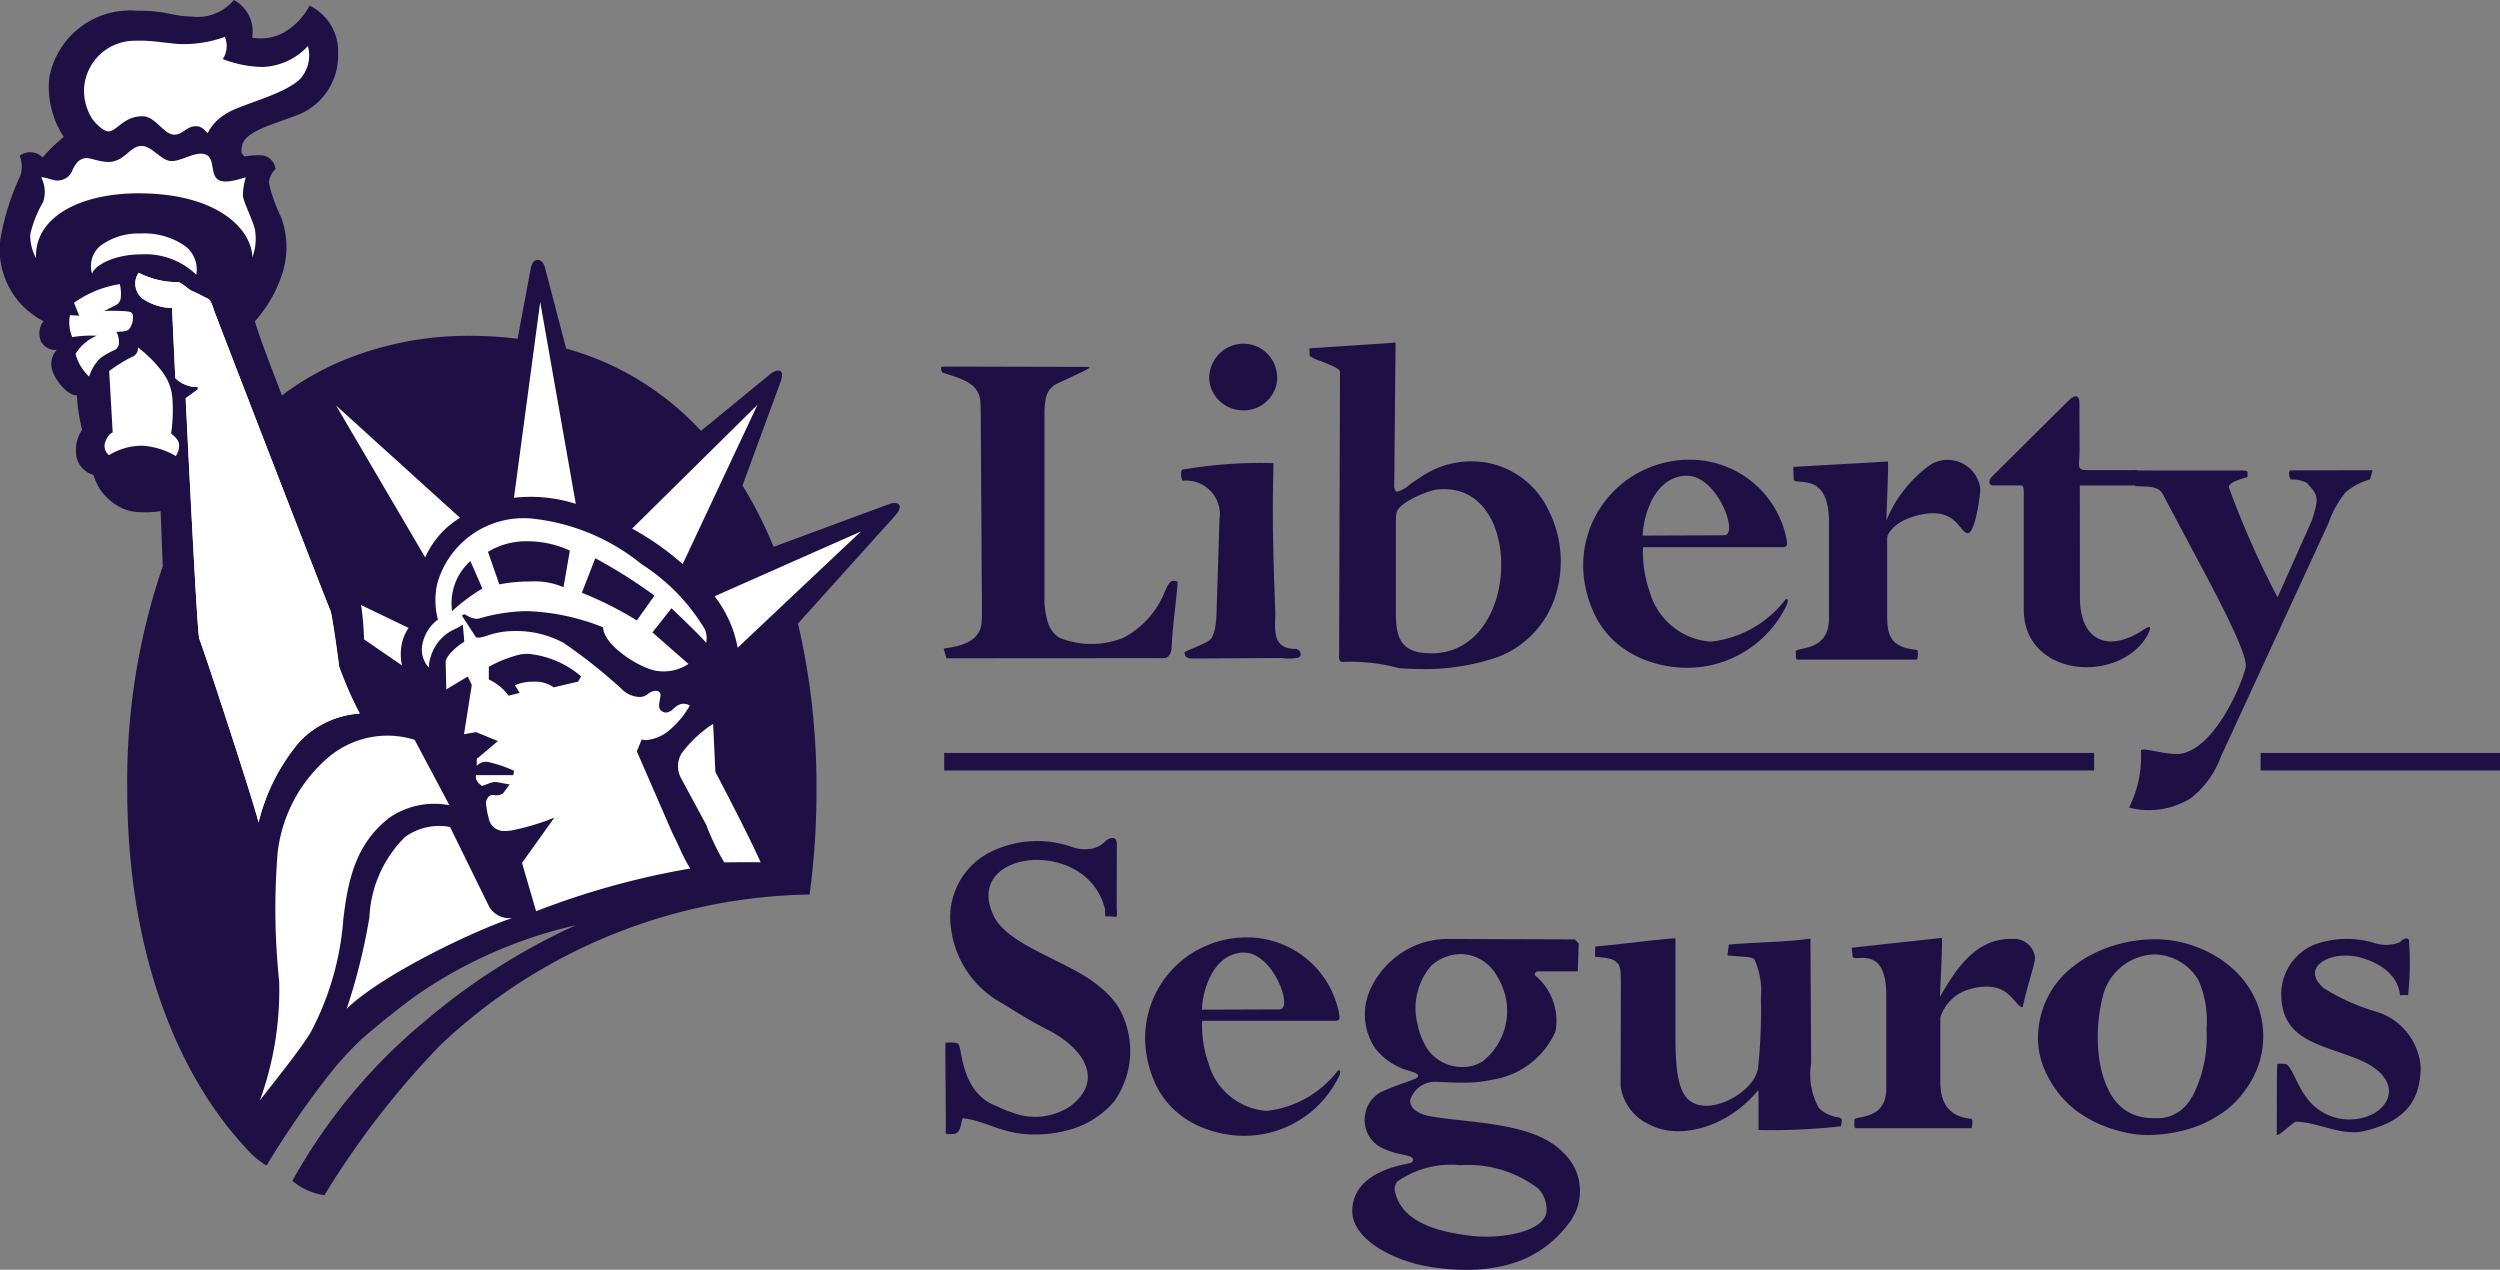 <svg xmlns="http://www.w3.org/2000/svg" width="109.162" height="55.444" viewBox="0 0 109.162 55.444"><rect x="0" y="0" width="109.162" height="55.444" fill="#808080" stroke="none"/><defs><style>.a{fill:#1e1045;}.b{fill:#fff;}</style></defs><g transform="translate(-0.726 0)"><path class="a" d="M4.365.759C4.3.487,5.175.328,5.174.284c0-.253.038-.239-.162-.271L.218.011c-.132,0-.01.683.1.688.455.019.957-.029,1.15.334L3.448,4.759c.9,1.7,1.735,3.412,1.646,3.84-.126.617-1.236,3.4-2.756,3.766-.6.144-1.9-.353-1.816-.095A4.928,4.928,0,0,1,0,14.73a3.464,3.464,0,0,0,2.683-.4,4.017,4.017,0,0,0,1.31-1.782L8.715,2.3A4.249,4.249,0,0,1,9.47.952,2.816,2.816,0,0,1,10.525.4l.108-.4L7.07.006c-.17.02-.033.412,0,.4a1.394,1.394,0,0,1,.683.14c.524.552.542.646.239,1.626L6.487,5.55A38.852,38.852,0,0,1,4.365.759" transform="translate(93.689 20.533)"/><path class="a" d="M3.947,3.891l2.268,0c.132,0,.222,0,.272-.056a.891.891,0,0,0,.019-.508c-.02-.06-.064-.106-.11-.106l-.781,0H4.253c-.479,0-.315-.213-.316-.865L3.929.284c0-.341-.184-.387-.5-.074L.108,3.509c-.171.171-.127.378.046.379l1.245,0c.1,0,.1.225.1.361V9.3c0,2.838,3.765,3.245,5.207,1.427.2-.25.532-.878.077-.57-1.584,1.074-2.831.528-2.832-1.375Z" transform="translate(87.594 17.306)"/><path class="a" d="M.016.811C.029,1.148,1.559.38,1.559,2.686v4.22c0,1.48-1.46,1.214-1.45,1.44.005.128-.014.347.066.347l5.217,0c.039,0,.088-.418,0-.425C4.081,8.151,4.1,7.436,4.1,6.6V3.38c0-.207.35-.683,1.1-.918,1.936-.608,2.03.719,2.428.708.318-.01.558-1.73.534-1.973A1.437,1.437,0,0,0,5.991.183,5.586,5.586,0,0,0,4.067,2.614c-.013.024.112-2.573.059-2.57L0,.277Z" transform="translate(79.029 20.109)"/><path class="a" d="M4.533,9.085h0a5.09,5.09,0,0,1-1.719-.3,4.234,4.234,0,0,1-1.435-.843A3.871,3.871,0,0,1,.426,6.6,5.026,5.026,0,0,1,0,4.733,4.607,4.607,0,0,1,2.788.384,4.7,4.7,0,0,1,4.64,0,4.3,4.3,0,0,1,8.878,3.469c0,.023.007.048.011.073.014.085.029.172-.017.226a.2.2,0,0,1-.162.053H2.61A5.265,5.265,0,0,0,2.9,5.76,3,3,0,0,0,5.561,7.945,4.76,4.76,0,0,0,8.819,6.121a.093.093,0,0,1,.064-.035.042.042,0,0,1,.037.021c.029.047.007.155-.06.289A4.813,4.813,0,0,1,4.533,9.085ZM4.52.7c-.032,0-.064,0-.1,0C2.851.848,2.588,2.977,2.6,3.293c0,.014,0,.021,0,.021L6.155,3.3c.14,0,.216-.12.216-.336C6.369,2.289,5.586.7,4.52.7Z" transform="translate(69.857 20.073)"/><path class="a" d="M4.875,14.255h0c-.319,0-.634-.012-.936-.037a.893.893,0,0,1-.159-.037,7.988,7.988,0,0,0-2.318-.236.157.157,0,0,1-.119-.045.361.361,0,0,1-.041-.26c0-.025,0-.049,0-.069l.039-12.3c0-.127-.471-.316-.85-.468A1.514,1.514,0,0,1,.019.58L0,.253,3.768,0,3.709,6.18a.439.439,0,0,0,.062.3.1.1,0,0,0,.075.03,1.369,1.369,0,0,0,.528-.3c.156-.111.332-.236.538-.364a3.869,3.869,0,0,1,3.073-.551A3.711,3.711,0,0,1,10.37,7.173a4.979,4.979,0,0,1,.375,3.9,4.21,4.21,0,0,1-2.513,2.658A9.775,9.775,0,0,1,4.875,14.255ZM5.886,6.4a2.816,2.816,0,0,0-.307.017c-.385.043-1.69.566-1.771,1.018a2.415,2.415,0,0,0-.028.417V11.8c0,1.147.247,1.769,1.552,1.769h.033c1.991-.015,3.025-1.972,3.017-3.9C8.375,8.046,7.6,6.4,5.886,6.4Z" transform="translate(57.896 14.958)"/><path class="a" d="M2.968,1.495a1.525,1.525,0,0,0-.2-.756A1.46,1.46,0,0,0,1.5,0a1.485,1.485,0,0,0-1.3.756A1.479,1.479,0,0,0,0,1.468a1.373,1.373,0,0,0,.2.716,1.46,1.46,0,0,0,.531.526,1.54,1.54,0,0,0,.766.2A1.48,1.48,0,0,0,2.271,2.7a1.456,1.456,0,0,0,.509-.526,1.331,1.331,0,0,0,.188-.676" transform="translate(53.526 15.008)"/><path class="a" d="M1.554,6.435c-.01.3-.017,1.135-.32,1.352-.266.191-1.083.485-1.081.524.011.23.151.272.353.271L4.385,8.56a2.306,2.306,0,0,0,.72-.011c.219-.076.111-.388-.125-.387-1.1,0-.842-1.038-.866-1.654C3.941,2.358,4.031.785,4.032.052A19.8,19.8,0,0,0,.071.333C-.055.352.01.823.085.818a1.471,1.471,0,0,1,1.591,1.7Z" transform="translate(52.297 20.172)"/><path class="a" d="M1.785,10.6c0,.219,0,.417-.017.593C1.683,12.294.1,12.256.115,12.326l.121.411,9.022-.006c.5,0,.562.025.676-.085a.65.65,0,0,0,.135-.4c.04-.928.187-1.871.26-2.8.006-.076-.071-.089-.171-.092-.221,0-.319.347-.4.5a3.881,3.881,0,0,1-1.788,1.984,3.742,3.742,0,0,1-2.792.009,1.231,1.231,0,0,1-.517-.681,3.511,3.511,0,0,1-.147-1.108V2.02a3.962,3.962,0,0,1,.038-.494,1.162,1.162,0,0,1,.13-.434A.862.862,0,0,1,5.04.758C5.134.711,5.992.323,6.362.13c.155-.081.127-.141.051-.115L.376,0C.318,0,.1,0,.03.011S.015.246.076.266c.685.241,1.587.4,1.641,1.277.009.173.014.369.015.585Z" transform="translate(41.818 16.006)"/><path class="a" d="M0,.767H50.213V0H0Z" transform="translate(41.954 32.877)"/><path class="a" d="M0,.767H10.451V0H0Z" transform="translate(99.437 32.877)"/><path class="a" d="M4.762,8.547A4.626,4.626,0,0,1,3.7,8.411a6.128,6.128,0,0,1-1.08-.367,5.09,5.09,0,0,1-.942-.557,4.142,4.142,0,0,1-.863-.877,4.5,4.5,0,0,1-.6-1.1A3.5,3.5,0,0,1,0,4.344,4.025,4.025,0,0,1,.213,3.035a3.9,3.9,0,0,1,.551-1.06,4.108,4.108,0,0,1,.779-.791A4.819,4.819,0,0,1,2.4.64,5.545,5.545,0,0,1,3.609.19,6,6,0,0,1,5.119,0,5.014,5.014,0,0,1,6.468.186a5.262,5.262,0,0,1,1.28.545,4.541,4.541,0,0,1,1.073.874A3.932,3.932,0,0,1,9.56,2.783a3.975,3.975,0,0,1,.276,1.461,3.808,3.808,0,0,1-.192,1.2,4.138,4.138,0,0,1-.493,1,4.524,4.524,0,0,1-.643.766,3.816,3.816,0,0,1-.66.5,4.733,4.733,0,0,1-.98.48,5.781,5.781,0,0,1-1.052.27A6.389,6.389,0,0,1,4.762,8.547ZM5.045.662a2.4,2.4,0,0,0-2.2,1.773,7.285,7.285,0,0,0-.174,2.779c.28,1.752,1.065,2.6,2.4,2.6A3.5,3.5,0,0,0,5.461,7.8,1.716,1.716,0,0,0,6.7,6.918l.059-.083a5.671,5.671,0,0,0,.6-2.893A4.453,4.453,0,0,0,7.014,1.8,2.273,2.273,0,0,0,5.5.708,2.378,2.378,0,0,0,5.045.662Z" transform="translate(89.714 41.013)"/><path class="a" d="M5.212,14.444A9.421,9.421,0,0,1,2.824,14.2C1.091,13.735-.018,12.82,0,11.865c.012-.851.558-1.472,1.621-1.847a5.117,5.117,0,0,1,.674-.181c.181-.039.3-.064.33-.11A.136.136,0,0,0,2.651,9.6c-.039-.1-.246-.145-.508-.2a3.5,3.5,0,0,1-.784-.248A1.346,1.346,0,0,1,.542,7.9a1.379,1.379,0,0,1,.681-1.2,11.526,11.526,0,0,1,1.1-.437c.21-.074.375-.133.463-.177.063-.033.094-.07.091-.108,0-.057-.085-.118-.215-.164l-.111-.039A2.851,2.851,0,0,1,1.01,4.786,2.638,2.638,0,0,1,.837,2.1,3.8,3.8,0,0,1,2.967.2,3.71,3.71,0,0,1,4.227,0h.018L9.721.019,9.887.2l-.04,1.212H8.107a.123.123,0,0,0-.115.07c-.021.037-.038.083-.019.1a2.567,2.567,0,0,1,.9,2.458,3.6,3.6,0,0,1-2.736,2.1,5.708,5.708,0,0,1-1.367.134c-.36,0-.692-.019-.91-.032-.038,0-.077,0-.115,0a1.137,1.137,0,0,0-1.212.784c-.031.344.3.611.878.716.412.074.885.127,1.386.182,1.593.176,3.4.376,4.39,1.379a2.291,2.291,0,0,1,.244,3.144,4.818,4.818,0,0,1-2.278,1.668A6.573,6.573,0,0,1,5.212,14.444Zm-.5-4.567a4.076,4.076,0,0,0-2.736.708.477.477,0,0,0-.116.407c.279,1.442,2.036,1.814,3.333,1.969A5.372,5.372,0,0,0,5.83,13c1.283,0,2.606-.383,2.651-1.115a1.3,1.3,0,0,0-.375-1A5.074,5.074,0,0,0,4.714,9.877ZM4.742.66a1.936,1.936,0,0,0-1.3.516,2.842,2.842,0,0,0-.6,2.515,3.127,3.127,0,0,0,.5,1.2,1.877,1.877,0,0,0,1.475.7,1.583,1.583,0,0,0,.894-.262,2.8,2.8,0,0,0,.625-3.673A1.824,1.824,0,0,0,4.742.66Z" transform="translate(59.772 41)"/><path class="a" d="M.245,3.942A4.339,4.339,0,0,0,2.54,7.252c.591.377,1.33.825,1.913,1.116,1.441.717,2.584,2.133,1,3.348a2.817,2.817,0,0,1-2.159.392A6.173,6.173,0,0,1,2.219,11.7C.675,11.123.743,9.192.564,8.992.479,8.9.067,8.939.011,8.939c-.037,0,.031,3.729,0,3.937-.01.084.332.055.423.031.3-.079.23-.683.355-.667,1.155.136,1.809.851,3.671.681a5.471,5.471,0,0,0,1.1-.221,3.948,3.948,0,0,0,1.812-1.2,3.818,3.818,0,0,0,.188-4.108A3.805,3.805,0,0,0,6.7,6.468C5.491,5.425,2.781,4.721,2.136,3.452.642.5,6.215-.1,6.972,3.122c.008.031-.011.306.026.307a1.85,1.85,0,0,1,.41.015c.126.057.073-.3.073-.422L7.487.255c0-.375-.346-.271-.512-.1a1.149,1.149,0,0,1-.551.306A1.722,1.722,0,0,1,5.5.384a4.573,4.573,0,0,0-3.36.148A3.193,3.193,0,0,0,.245,3.942" transform="translate(42.006 36.59)"/><path class="a" d="M4.323,8.663h0a4.852,4.852,0,0,1-1.64-.289,4.035,4.035,0,0,1-1.366-.8A3.653,3.653,0,0,1,.406,6.3,4.827,4.827,0,0,1,0,4.514,4.394,4.394,0,0,1,2.657.367,4.476,4.476,0,0,1,4.425,0,4.093,4.093,0,0,1,8.464,3.308c0,.021.006.043.01.065.014.082.029.167-.016.219a.192.192,0,0,1-.154.051H2.488a4.985,4.985,0,0,0,.276,1.847A2.854,2.854,0,0,0,5.3,7.575a4.533,4.533,0,0,0,3.1-1.739A.092.092,0,0,1,8.469,5.8a.04.04,0,0,1,.035.02c.028.045.007.148-.057.276A4.587,4.587,0,0,1,4.323,8.663Zm-.012-8c-.031,0-.061,0-.091,0-1.5.139-1.752,2.169-1.738,2.471,0,.013,0,.021,0,.021l3.383-.012c.133,0,.206-.114.205-.32C6.072,2.182,5.326.663,4.31.664Z" transform="translate(50.729 40.931)"/><path class="a" d="M10.739,8.205a27.559,27.559,0,0,1-3.6.163V6.8a1.61,1.61,0,0,0-.015-.174C5.839,8.216,3.731,8.835,2.388,8.134A2.171,2.171,0,0,1,1.118,6.452l.01-4.243c0-.654,0-.967-.126-1.1C.849.942.8.87,0,.806L.01.353C.963.281,2.91.016,3.512,0l0,4.248c0,1.392.093,2.441.631,2.844.921.692,2.848-.409,2.978-1.442a23.774,23.774,0,0,0,.122-3.041A3.372,3.372,0,0,0,6.966.929C6.837.79,6.622.824,5.78.745L5.843.271C7.009.167,8.3.169,9.406.009l.031,5.448a2.979,2.979,0,0,0,.344,1.958,1.525,1.525,0,0,0,.847.4c.214.046.147.144.111.388" transform="translate(70.372 40.974)"/><path class="a" d="M.037.8C.068,1.129,1.508.2,1.508,2.5V6.582c0,1.432-1.4,1.149-1.387,1.368,0,.124-.029.361.05.361l5.051,0c.036,0,.085-.4,0-.412-1.072-.094-1.353-.807-1.353-1.612V3.476a1.861,1.861,0,0,1,1.164-1.2c1.873-.589,2.047.758,2.433.746.184-.893.56-1.941.537-2.176a.918.918,0,0,0-.987-.8C5.442,0,4.563,1.333,3.855,2.57,3.844,2.591,3.985,0,3.931,0L0,.43Z" transform="translate(81.581 40.953)"/><path class="a" d="M.211,2.673C.353,4.449,1.93,4.627,3.49,5.245c1.843.73,1.654,1.9.728,2.409a2.31,2.31,0,0,1-2.9-.687C.9,6.423.724,5.764.458,5.511.392,5.447.073,5.475.032,5.475S.02,8.392,0,8.529C-.036,8.777.727,8,.841,8c.957.013,1.992.643,2.983.408C5.717,7.961,6.262,7,6.291,5.629A2.753,2.753,0,0,0,4.264,3.169a8.942,8.942,0,0,1-2.185-.986C.947,1.266,2.4.419,3.8.872c1.637.53,1.56,1.608,1.59,1.609a2.149,2.149,0,0,1,.348-.008A12.836,12.836,0,0,0,5.78.13c0-.17-.157-.146-.276-.078-.037.022-.106.1-.136.116a1.649,1.649,0,0,1-1.1.03A4.13,4.13,0,0,0,1.656.264,2.349,2.349,0,0,0,.211,2.673" transform="translate(100.136 40.979)"/><path class="a" d="M39.257,22.045c-.127-.168-.444-.031-.444-.031l-5.036,1.864A18.01,18.01,0,0,0,32.421,21.2l1.633-4.446s.2-.444.017-.551-.5.184-.5.184L30.61,18.813a12.694,12.694,0,0,0-4.072-2.938,12.911,12.911,0,0,0-1.816-.653L23.8,11.7s-.078-.351-.317-.351-.3.332-.3.332L22.6,14.793a15.807,15.807,0,0,0-2-.128,14.291,14.291,0,0,0-5.895,1.189,12.644,12.644,0,0,0-2.075,1.178c-.108.075-.209.157-.315.237-.611-1.573-1.094-2.855-1.183-3.243a5.772,5.772,0,0,0,1.227-2.186,3.739,3.739,0,0,0-.087-2.36,6.694,6.694,0,0,1-.531-1.5.952.952,0,0,1,.289-.6.671.671,0,0,0-.619-.6,3.553,3.553,0,0,0-.741.055c-.064-.113-.188-.093-.094-.494.141-.607,1.308-.894,2.261-1.262a2.786,2.786,0,0,0,1.926-2.733,2.214,2.214,0,0,0-1.246-2.1,2.894,2.894,0,0,1-1.142,1.184,2.1,2.1,0,0,1-1.366.214A1.558,1.558,0,0,0,10.212,0,2.053,2.053,0,0,1,8.395.725C7.408.7,7.344.464,5.958.467A3.584,3.584,0,0,0,2.15,3.4a3.95,3.95,0,0,0,.637,2.579,6.467,6.467,0,0,0-.927.9.751.751,0,0,0-1-.079A1.335,1.335,0,0,1,.9,7.643a11.029,11.029,0,0,0-.885,2.811A3.516,3.516,0,0,0,1.9,14.024a.868.868,0,0,0-.1.9.7.7,0,0,0,.678.352.927.927,0,0,0-.166.983c.166.409.637,1.006,1.048,1.006a7.342,7.342,0,0,0,.226,1.5,1.544,1.544,0,0,0-.267.963,1.033,1.033,0,0,0,.759,1.006,2.614,2.614,0,0,0,.326.683,2.389,2.389,0,0,0,.579.57,1.923,1.923,0,0,0,1.07.372,4.249,4.249,0,0,0,.958-.042c.01.117.049,1.2.095,2.409A29.022,29.022,0,0,0,5.557,34.5h0c0,6.4,1.828,12.109,5.32,15.782a3.528,3.528,0,0,0,.761.611A39.629,39.629,0,0,1,14.392,46.9a14.136,14.136,0,0,1,1.433-1.558q1.228-1.063,2.384-1.9A20.011,20.011,0,0,1,25.14,40.4a28.169,28.169,0,0,0-6.6,4.2,24.4,24.4,0,0,0-5.773,6.959,2.729,2.729,0,0,0,1.4.628,37.432,37.432,0,0,1,5.066-6.558,24.008,24.008,0,0,1,16.118-6.57,33.632,33.632,0,0,0,.3-4.562,31.3,31.3,0,0,0-.807-7.27l4.247-4.718s.293-.3.168-.463" transform="translate(0.726 0)"/><path class="b" d="M3.1,4.738a3.259,3.259,0,0,0-1.46-.45A2.774,2.774,0,0,0,.186,4.7a.512.512,0,0,1-.124-.658c.119-.288.287-.332.287-.332L.195,1.026a7.285,7.285,0,0,1,.959-.6A.412.412,0,0,0,1.454,0,5.268,5.268,0,0,1,2.548,1.109a2.145,2.145,0,0,1,.411,1.168A7.042,7.042,0,0,1,2.9,3.755c.168.144.329.265.349.492a.826.826,0,0,1-.143.491" transform="translate(5.298 15.174)"/><path class="b" d="M1.009,5.079A5.147,5.147,0,0,0,0,2.83L6.393,0Z" transform="translate(31.926 23.205)"/><path class="b" d="M0,0,5.409,4.9A3.892,3.892,0,0,0,3.888,6.628Z" transform="translate(15.403 17.71)"/><path class="b" d="M2.079,1a1.851,1.851,0,0,0-.315.808,2.217,2.217,0,0,0,.026.83L.133,1.5A12.612,12.612,0,0,0,.024.143C.019.109.009.047,0,0Z" transform="translate(16.489 26.418)"/><path class="b" d="M2.791,15.984c-.1-.184-.577-10.156-.6-10.506l.534-.388v-.1A1.358,1.358,0,0,1,1.743,4.6L1.6,1.54A2.415,2.415,0,0,1,.308,1.125.841.841,0,0,1,.142,0,3.771,3.771,0,0,0,1.867.411c.142,0,.444.322.616.392.2.074.526.257.683.326.139.06.226.388.266.512S8.42,14.587,8.5,14.732s.373,2.3.39,2.461a15.317,15.317,0,0,0,.9,2.052,3.994,3.994,0,0,0-2.616,1.221,8.607,8.607,0,0,0-1.8,3.544c-.061-.451-2.484-7.842-2.588-8.026" transform="translate(6.638 11.911)"/><path class="b" d="M3.642,8.028a12.5,12.5,0,0,1-1.417,4.9C1.76,13.719.454,15.312,0,15.914a14.1,14.1,0,0,0,.842-5.208A30.193,30.193,0,0,1,.775,5.1,6.429,6.429,0,0,1,2.915,1,3.987,3.987,0,0,1,6.756.168L8.278,3.027a3.458,3.458,0,0,0-2.607.532C4.32,4.6,3.866,5.99,3.642,8.028" transform="translate(12.074 32.135)"/><path class="b" d="M0,7.987A25.991,25.991,0,0,0,.992,3.993,5.273,5.273,0,0,1,2.544.49,2.549,2.549,0,0,1,4.513.049l1.718,3.5a1.031,1.031,0,0,0,1,.478C5.616,4.552,1.552,6.483,0,7.987" transform="translate(15.864 36.06)"/><path class="b" d="M.175,1.268A1.077,1.077,0,0,0,.151,2.4C.326,2.73,1.236,4.41,1.236,4.41a10.365,10.365,0,0,0,.783,1.637c.494,0,1.028-.013,1.593,0C3.01,4.7,1.635,2.1,1.635,2.1L1.537,0A5.3,5.3,0,0,0,.175,1.268" transform="translate(30.328 31.606)"/><path class="b" d="M0,8.55a6.423,6.423,0,0,1,2.7.266L1.146,0Z" transform="translate(23.168 13.186)"/><path class="b" d="M3.432,1.641c-.04-.123-.126-.451-.266-.51C3.009,1.06,2.681.877,2.484.8c-.17-.069-.473-.39-.617-.39A3.761,3.761,0,0,1,.141,0,.841.841,0,0,0,.308,1.125,2.4,2.4,0,0,0,1.6,1.54L1.744,4.6a1.343,1.343,0,0,0,.986.39v.1L2.2,5.478c.017.35.491,10.321.594,10.506S5.318,23.56,5.379,24.01a8.552,8.552,0,0,1,1.8-3.545A3.99,3.99,0,0,1,9.8,19.246a15.39,15.39,0,0,1-.9-2.053c-.017-.163-.306-2.319-.388-2.461S3.472,1.766,3.432,1.641" transform="translate(6.638 11.91)"/><path class="b" d="M2.2.91A3.192,3.192,0,0,1,4.584,1.8,1.294,1.294,0,0,0,4.11.557,3.134,3.134,0,0,0,2.119,0,2.765,2.765,0,0,0,.389.543,1.159,1.159,0,0,0,.032,1.756C.155,1.368,1.045.906,2.2.91" transform="translate(4.713 10.196)"/><path class="b" d="M0,2.175A2.28,2.28,0,0,0,.361,3.594c.141.184.475.546.719.531.349-.02.678-.688,1.5-.657.531.02.88.772,1.333.8.349.024.532-.325.888-.363.3-.032.407.118.591.3a1.96,1.96,0,0,1,.761-.82c.553-.411,2.443-.8,3.247-1.518A1.533,1.533,0,0,0,9.768.4,2.834,2.834,0,0,1,7.8,1.313,4.968,4.968,0,0,1,6.052.968,1.04,1.04,0,0,0,6.141,0,5.243,5.243,0,0,1,4.265.314C3.815.314,2.931.132,2.247.169A2.212,2.212,0,0,0,0,2.175" transform="translate(4.403 1.611)"/><path class="b" d="M4.948,2.072C8.2,2.134,9.66,3.631,9.7,4.861a2.279,2.279,0,0,0,.121-1.129c-.016-.326-.51-1.251-.533-1.557a2.594,2.594,0,0,1,.125-.8c-.207.039-.926.325-1.234.081-.33-.265-.1-.923-.535-1.086S6.54.718,6.106.656,5.306,0,4.856,0s-.68.552-1.234.677c-.429.1-.946-.163-1.2-.144-.28.019-.446.238-.572.506A.683.683,0,0,1,1.3,1.5c-.261.064-.636-.164-.822-.123A1.364,1.364,0,0,1,.565,2.441,5.088,5.088,0,0,0,0,3.862,2.083,2.083,0,0,0,.253,4.9c-.084-1.744,1.861-2.884,4.7-2.83" transform="translate(2.047 6.372)"/><path class="b" d="M1.2,2.254a1.952,1.952,0,0,0-.927.795,2.084,2.084,0,0,0,.594.988,1.936,1.936,0,0,1,.5-.816,3.674,3.674,0,0,1,.574-.326.339.339,0,0,0,.226-.351.92.92,0,0,0-.108-.457c.163-.019.467.005.573-.141a.893.893,0,0,0,.151-.509c0-.187-.083-.227-.266-.248a7.4,7.4,0,0,0-.991-.013S1.939.962,2.062.9A.377.377,0,0,0,2.246.613,1.8,1.8,0,0,0,2.207,0a4.669,4.669,0,0,0-2,.817l.226.559L.029,1.358a1.683,1.683,0,0,0,.1.958A4.954,4.954,0,0,1,1.2,2.254" transform="translate(3.751 12.406)"/><path class="b" d="M4.987,17.155h0l-.615-2.112,1.409-1.973a.44.44,0,0,1-.056.021,10.313,10.313,0,0,1-1.858.545l-.025,0a1.482,1.482,0,0,1-.19.013.683.683,0,0,1-.737-.561,4.161,4.161,0,0,1-.118-.65c0-.159.129-.362.275-.362a.154.154,0,0,1,.031,0,.78.78,0,0,0,.146.014.512.512,0,0,0,.286-.074l.3-.4c-.111-.014-.231-.037-.337-.058a2.164,2.164,0,0,0-.319-.048,1.126,1.126,0,0,0-.314.088c-.08.029-.163.06-.245.083-.081-.059-.32-.236-.253-.47H3.994l.03-.189a5.6,5.6,0,0,0-1.167-.392H2.829a.545.545,0,0,0-.434.177v-.306l.925-.778-.957-.391-.524.093.34-2.155L2,6.907l-.934.559L1.037,6.244c.028-.232.468-.658.814-.857l-.062-.742c-.1.063-.212.119-.316.174a1.907,1.907,0,0,0-.713.525A2.013,2.013,0,0,0,.3,6.511,1.153,1.153,0,0,1,.02,5.506,1.755,1.755,0,0,1,.7,4.419a3.319,3.319,0,0,1-.029-1.57A3.911,3.911,0,0,1,4.7,0H4.72A9.09,9.09,0,0,1,9.593,2a8.622,8.622,0,0,1,2.785,2.882l.01.051a1.011,1.011,0,0,1,.023.5c-.183-.244-1.5-1.5-1.513-1.508l-.83,1.053,1.571,1.378a1.947,1.947,0,0,1-1.064.326,2.339,2.339,0,0,1-.292-.019c-.727-.09-2.343-1.1-2.371-1.906A9.768,9.768,0,0,0,4.6,4.05H4.519a7.884,7.884,0,0,0-1.972.307.5.5,0,0,1-.159.027.861.861,0,0,1-.4-.13c-.046-.024-.094-.049-.142-.07l-.1.061.611.941a.24.24,0,0,0,.111.023,1.465,1.465,0,0,0,.39-.092,3.889,3.889,0,0,1,.517-.138,4.025,4.025,0,0,1,.709-.06,4.338,4.338,0,0,1,2.1.515A22.73,22.73,0,0,1,8.74,7.466a1.125,1.125,0,0,0,.755.331.533.533,0,0,0,.358-.117.572.572,0,0,1,.359-.151.214.214,0,0,1,.165.062.192.192,0,0,1,.041.155c-.006.059-.017.12-.028.179-.041.221-.079.429.143.524a.319.319,0,0,0,.132.03.518.518,0,0,0,.32-.172,1.405,1.405,0,0,1,.13-.105.57.57,0,0,1,.316-.109.544.544,0,0,1,.27.079,4.043,4.043,0,0,1-.894,1.077,1.8,1.8,0,0,1-1,.431A.6.6,0,0,1,9.6,9.648l-.214.526,1.541,3.54c.152.306.257.532.341.714a7.5,7.5,0,0,0,.446.861,34.661,34.661,0,0,0-6.73,1.866ZM4.636,5.914a1.936,1.936,0,0,0-.4.041,5.5,5.5,0,0,0-1.314.526v.553a2.2,2.2,0,0,1,.862.709l.486-.123-.208-.338a.017.017,0,0,1,.007,0,2.036,2.036,0,0,1,.668-.15c.043,0,.086,0,.129,0a1.4,1.4,0,0,1,.89.245l1.061-.248L6.954,6.9A4.154,4.154,0,0,0,4.636,5.914ZM7.571,1.741,6.985,3.248a15.522,15.522,0,0,1,2.4,1.208l.77-1.083A21.724,21.724,0,0,0,7.571,1.741Zm-5.453.124a2.468,2.468,0,0,0-.8,2.186,7.732,7.732,0,0,1,1.324-.987Zm2.627.891h0a3.134,3.134,0,0,1,1.438.25l.278-1.6A4.4,4.4,0,0,0,4.611,1a3.2,3.2,0,0,0-1.725.461L3.38,2.881A6.886,6.886,0,0,1,4.745,2.756Z" transform="translate(19.148 22.635)"/><path class="b" d="M0,5.406A12.207,12.207,0,0,1,2.208,6.955L5.474,0Z" transform="translate(28.327 17.675)"/></g></svg>